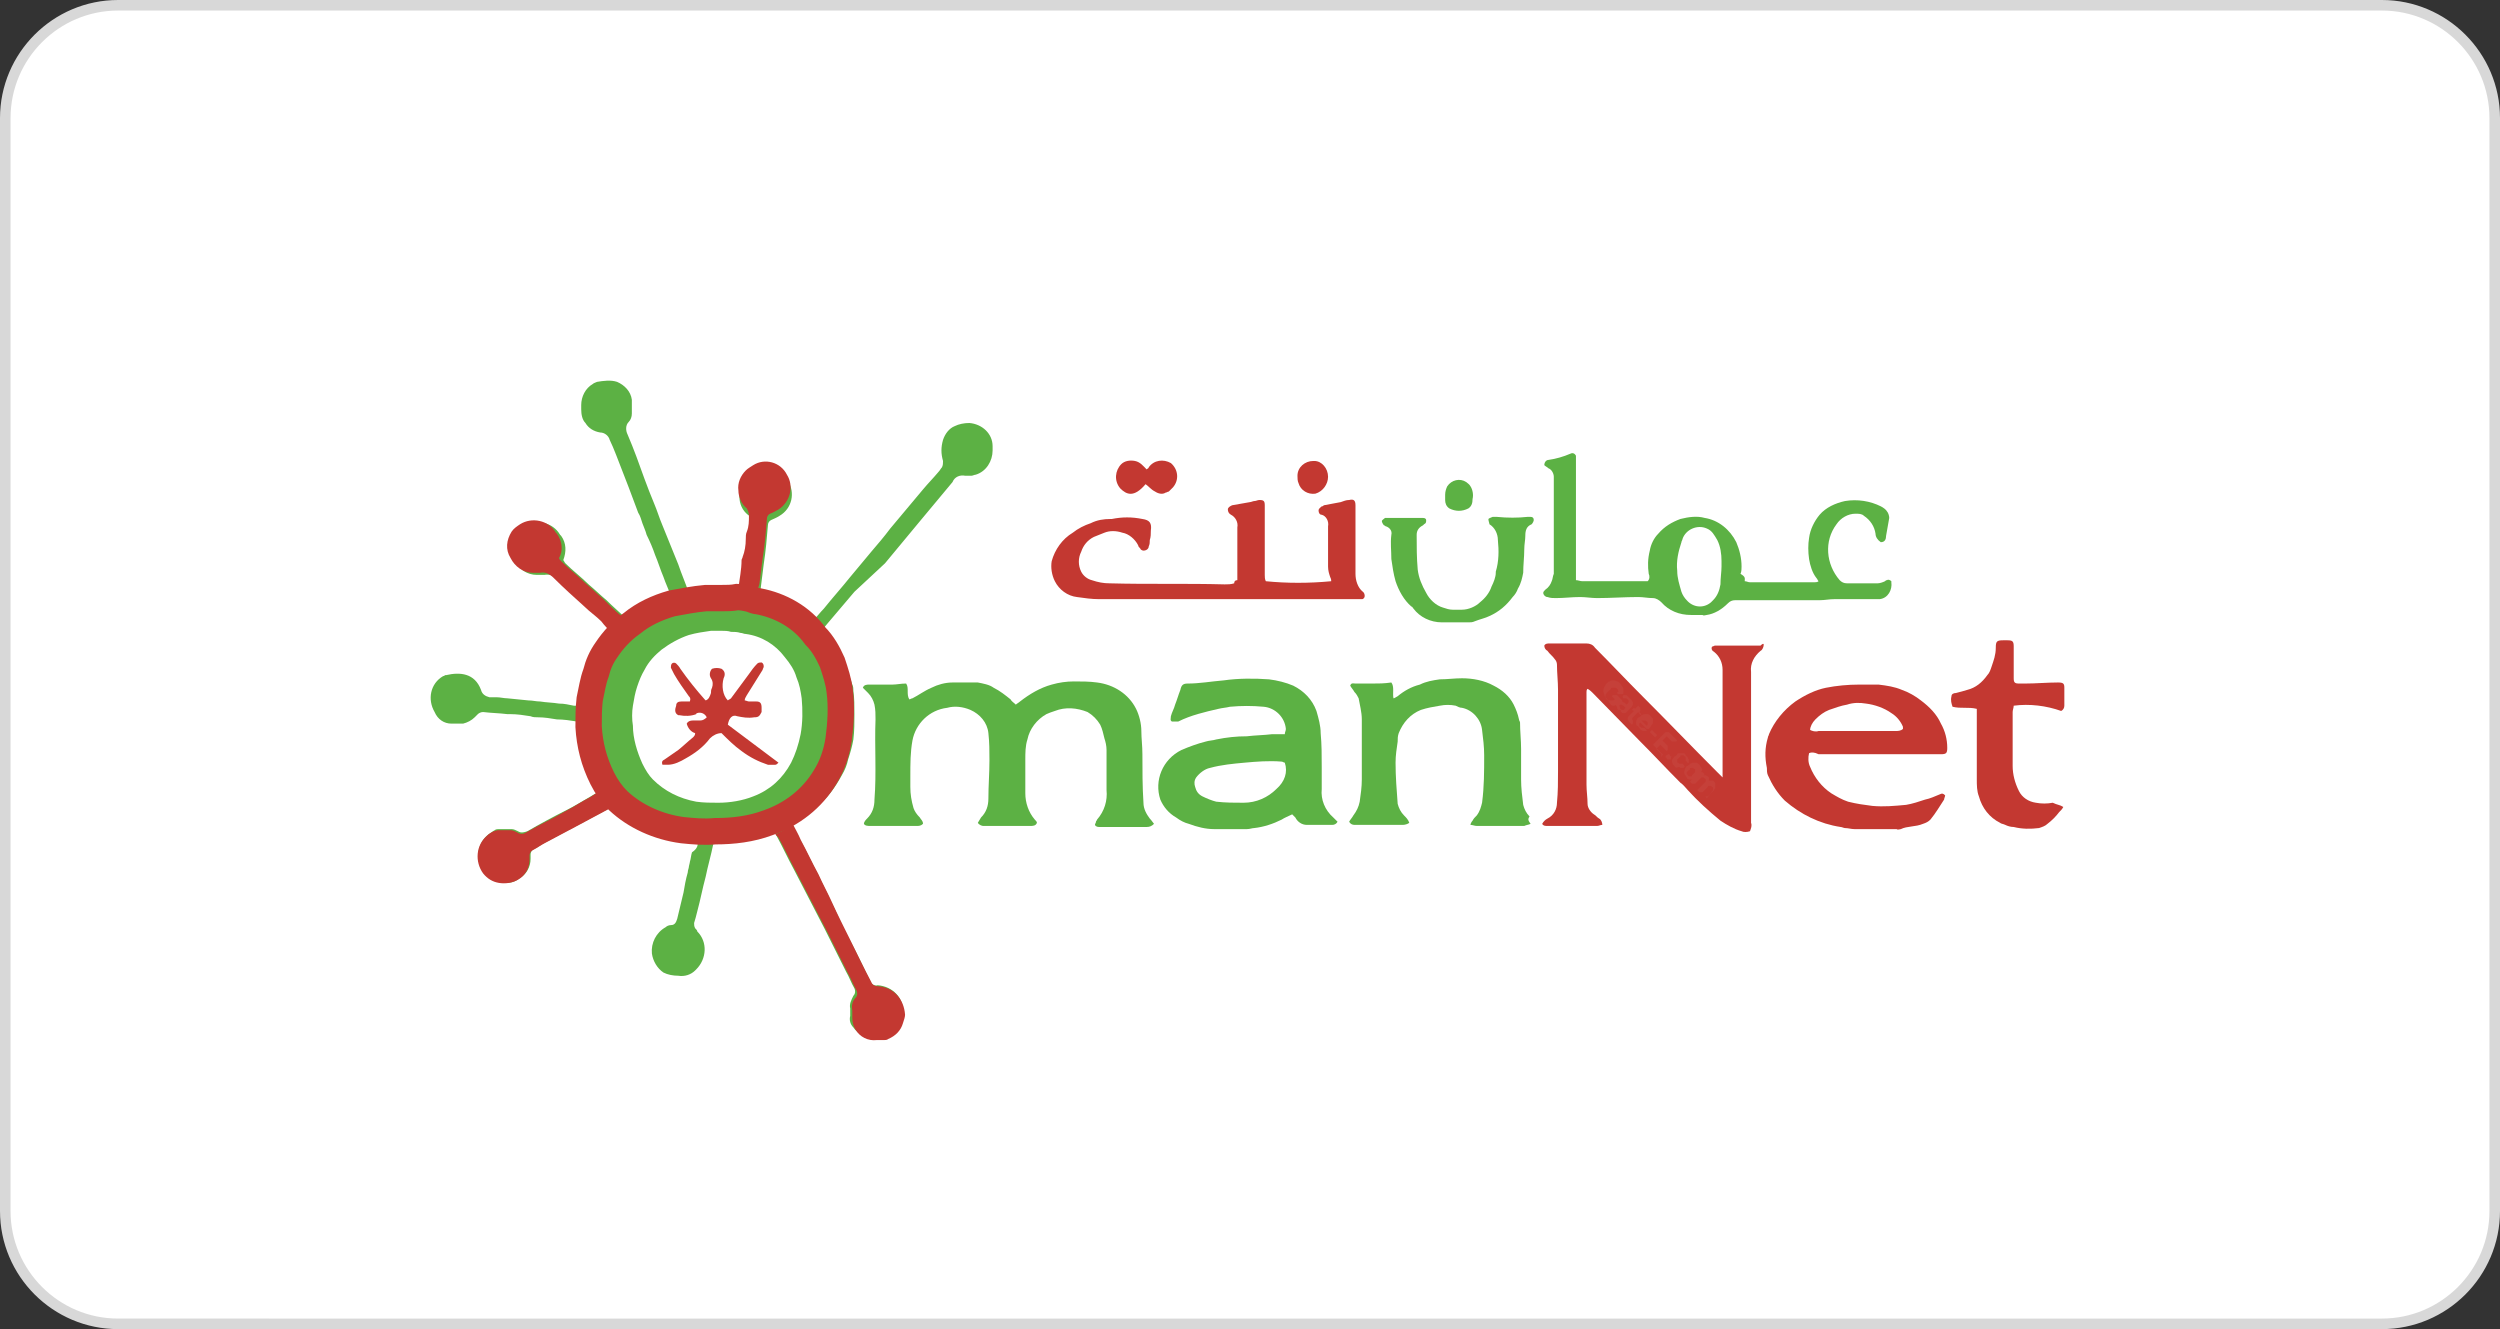 <?xml version="1.0" encoding="utf-8"?>
<!-- Generator: Adobe Illustrator 26.0.3, SVG Export Plug-In . SVG Version: 6.00 Build 0)  -->
<svg version="1.1" id="Layer_1" xmlns="http://www.w3.org/2000/svg" xmlns:xlink="http://www.w3.org/1999/xlink" x="0px" y="0px"
	 viewBox="0 0 237 126" style="enable-background:new 0 0 237 126;" xml:space="preserve">
<rect x="0" y="0" width="237" height="126" fill="#333333" stroke="none"/>
<style type="text/css">
	.st0{fill:#FFFFFF;stroke:#D8D8D8;stroke-miterlimit:10;}
	.st1{fill:#5CB144;}
	.st2{fill:#C33831;}
	.st3{fill:none;stroke:#C33831;stroke-width:2.5;stroke-miterlimit:10;}
	.st4{opacity:4.000000e-02;}
	.st5{fill:#FFFFFF;}
</style>
<path class="st0" d="M11.2,0.5h214.6c5.9,0,10.7,4.8,10.7,10.7v103.6c0,5.9-4.8,10.7-10.7,10.7H11.2c-5.9,0-10.7-4.8-10.7-10.7V11.2
	C0.5,5.3,5.3,0.5,11.2,0.5z"/>
<g>
	<path class="st1" d="M66.1,79.6c-0.3-0.1-0.5-0.1-0.8-0.1c-0.4,0-0.9-0.1-1.3-0.2c-0.5-0.1-0.9-0.2-1.4-0.4
		c-0.8-0.2-1.6-0.6-2.4-1.1c-0.6-0.4-1.1-0.8-1.7-1.2c-0.2-0.2-0.5-0.2-0.7,0c-0.9,0.5-1.9,1-2.8,1.5c-1.1,0.6-2.1,1.1-3.2,1.7
		c-0.4,0.2-0.8,0.5-1.2,0.7c-0.2,0.1-0.3,0.3-0.3,0.5c0,0.1,0,0.3,0,0.4c0,0.8-0.4,1.5-1.1,1.9c-0.5,0.4-1.2,0.5-1.8,0.3
		c-0.6-0.1-1.1-0.4-1.5-0.9c-0.9-1.1-0.7-2.7,0.4-3.6l0,0c0.2-0.1,0.4-0.3,0.6-0.4c0.1-0.1,0.3-0.1,0.4-0.1c0.4,0,0.8,0,1.2,0
		c0.2,0,0.4,0.1,0.6,0.2c0.3,0.2,0.6,0.1,0.9,0c1.2-0.7,2.5-1.4,3.7-2c0.8-0.4,1.6-0.9,2.3-1.3c0.3-0.2,0.7-0.4,1-0.6
		c0-0.1-0.1-0.2-0.1-0.4c-0.5-0.8-0.9-1.7-1.2-2.6c-0.3-0.6-0.4-1.3-0.4-2c0-0.3,0-0.7-0.1-1c0-0.3-0.2-0.5-0.5-0.5
		c-0.6-0.1-1.3-0.2-1.9-0.2C52.2,68.1,51.6,68,51,68c-0.2,0-0.5,0-0.7-0.1c-0.6-0.1-1.3-0.2-1.9-0.2c-0.1,0-0.2,0-0.3,0
		c-0.8-0.1-1.5-0.1-2.3-0.2c-0.2,0-0.4,0.1-0.5,0.2S45.1,67.9,45,68c-0.3,0.3-0.7,0.5-1.1,0.6c-0.4,0-0.7,0-1.1,0
		c-0.7,0-1.3-0.4-1.6-1.1c-0.7-1.2-0.4-2.7,0.8-3.4l0,0c0.1,0,0.2-0.1,0.2-0.1h0.1c1.3-0.3,2.7-0.2,3.3,1.4c0.1,0.4,0.4,0.6,0.8,0.7
		c0.2,0,0.4,0,0.7,0s0.7,0.1,1,0.1l2,0.2c0.4,0,0.7,0.1,1.1,0.1c0.6,0.1,1.2,0.1,1.8,0.2c0.5,0,0.9,0.1,1.4,0.2c0.3,0,0.6,0,0.9,0.1
		c0.2-0.3,0.3-0.6,0.3-0.9c0.1-0.7,0.2-1.4,0.5-2.1c0.2-0.6,0.4-1.1,0.7-1.7c0.3-0.6,0.7-1.1,1.1-1.6c0.2-0.2,0.3-0.4,0.5-0.6
		c-0.4-0.4-0.7-0.7-1-1c-0.5-0.5-1.1-0.9-1.6-1.4c-1-0.9-1.9-1.8-2.9-2.7c-0.3-0.4-0.8-0.6-1.3-0.5c-0.2,0-0.4,0-0.7,0
		c-0.9,0-1.7-0.5-2.1-1.4c-0.4-0.8-0.4-1.8,0.1-2.5c0.2-0.3,0.5-0.5,0.8-0.7c1.2-0.7,2.7-0.4,3.4,0.8l0.1,0.1
		c0.5,0.7,0.5,1.5,0.2,2.3c0.1,0.1,0.1,0.2,0.2,0.3c0.7,0.7,1.5,1.3,2.2,2c0.6,0.5,1.1,1,1.7,1.5c0.6,0.6,1.2,1.1,1.8,1.7
		c0.3,0.3,0.5,0.3,0.8,0.1c0.8-0.6,1.7-1,2.6-1.3c0.3-0.1,0.6-0.2,0.9-0.4c0-0.2,0-0.3,0-0.5c-0.2-0.6-0.5-1.2-0.7-1.8
		c-0.3-0.7-0.5-1.4-0.8-2.1c-0.2-0.6-0.5-1.3-0.8-1.9c-0.1-0.4-0.3-0.8-0.4-1.1c-0.1-0.3-0.2-0.7-0.4-1l-0.9-2.4
		c-0.4-1-0.8-2.1-1.2-3.1c-0.2-0.5-0.4-1-0.6-1.4c-0.1-0.4-0.5-0.7-0.9-0.7c-0.6-0.1-1.1-0.4-1.4-0.9c-0.3-0.3-0.4-0.8-0.4-1.3
		c0-0.1,0-0.2,0-0.4c0-0.8,0.4-1.6,1.1-2c0.1-0.1,0.2-0.1,0.4-0.2c0.6-0.1,1.3-0.2,1.9,0c0.7,0.3,1.3,0.9,1.4,1.7c0,0.4,0,0.8,0,1.3
		c0,0.3-0.1,0.6-0.3,0.8c-0.3,0.3-0.3,0.8-0.1,1.2c0.6,1.4,1.1,2.8,1.6,4.2c0.3,0.8,0.6,1.6,0.9,2.3c0.3,0.7,0.5,1.4,0.8,2.1
		c0.5,1.2,1,2.5,1.5,3.7c0.3,0.9,0.7,1.8,1,2.7c0.1,0.4,0.3,0.5,0.7,0.5c1.2,0,2.4-0.1,3.5-0.1c0.2,0,0.4,0,0.6,0
		c0-0.1,0.1-0.1,0.1-0.2c0.2-0.9,0.3-1.9,0.3-2.8c0-0.1,0-0.2,0.1-0.3c0.2-0.6,0.2-1.2,0.3-1.7c0-0.2,0.1-0.5,0.1-0.7
		c0.1-0.5,0.2-1,0.2-1.5c0-0.2-0.1-0.5-0.3-0.6c-0.5-0.4-0.8-1-0.8-1.7c-0.1-0.7,0.2-1.4,0.7-1.9c0.2-0.2,0.5-0.4,0.7-0.5
		c1.2-0.6,2.6-0.2,3.2,0.9c0.7,1.1,0.4,2.6-0.8,3.3c-0.3,0.2-0.6,0.3-0.8,0.4c-0.2,0.1-0.3,0.3-0.3,0.5c-0.1,1.2-0.2,2.4-0.4,3.7
		c-0.1,0.8-0.2,1.6-0.3,2.4c0,0.1-0.1,0.3-0.1,0.4c0,0.2,0,0.4-0.1,0.6c0.5,0.1,0.9,0.3,1.3,0.4c0.4,0.1,0.8,0.2,1.2,0.4
		c0.8,0.3,1.5,0.7,2.1,1.1c0.3,0.2,0.4,0.2,0.7-0.1c0.3-0.3,0.6-0.7,0.9-1c0.8-1,1.7-2,2.5-3l2-2.4c0.6-0.7,1.2-1.4,1.8-2.2
		c1-1.2,2.1-2.5,3.1-3.7c0.5-0.6,1-1.1,1.5-1.7c0.1-0.1,0.2-0.3,0.3-0.4c0.1-0.2,0.1-0.4,0.1-0.6c-0.2-0.7-0.2-1.3,0-2
		c0.2-0.6,0.6-1.1,1.1-1.3c0.4-0.2,0.9-0.3,1.4-0.3c1.2,0.1,2.2,1,2.2,2.2c0,0.1,0,0.2,0,0.4c0,1-0.6,2-1.6,2.3
		c-0.1,0-0.3,0.1-0.4,0.1c-0.2,0-0.4,0-0.6,0c-0.5-0.1-1,0.1-1.2,0.6c-1,1.2-2,2.4-3,3.6l-3.4,4.1L81,56.1l-2.8,3.3
		c0,0.1-0.1,0.1-0.1,0.2c0.1,0.2,0.2,0.3,0.3,0.5c0.5,0.6,1,1.3,1.4,2c0.2,0.4,0.4,0.9,0.5,1.3c0.2,0.5,0.3,1,0.5,1.5
		c0.1,0.2,0.1,0.4,0.1,0.6c0.1,0.7,0.1,1.4,0.1,2.2c0,0.8,0,1.6-0.1,2.4c-0.1,0.6-0.3,1.3-0.5,1.9c-0.1,0.5-0.3,1-0.6,1.5
		c-0.6,1.1-1.3,2.1-2.3,2.9c-0.6,0.5-1.2,1-1.9,1.4c-0.2,0.1-0.3,0.2-0.5,0.3c0.2,0.5,0.5,1,0.7,1.4c0.6,1.1,1.1,2.2,1.7,3.3
		c0.4,0.9,0.9,1.8,1.3,2.7c0.6,1.2,1.1,2.4,1.7,3.5c0.7,1.3,1.3,2.6,2,4c0.1,0.3,0.4,0.5,0.7,0.4c1.4,0.1,2.5,1.2,2.4,2.6
		c0,0.3-0.1,0.6-0.2,0.8c-0.2,0.7-0.7,1.2-1.4,1.5c-0.1,0.1-0.3,0.1-0.4,0.1c-0.2,0-0.5,0-0.7,0c-0.8,0-1.6-0.4-2-1
		c-0.3-0.3-0.4-0.7-0.3-1.1c0-0.2,0-0.5,0-0.7c-0.1-0.4,0.1-0.8,0.3-1.2c0.2-0.2,0.2-0.5,0.1-0.7c-0.3-0.5-0.5-1.1-0.8-1.6l-2-4
		c-1-1.9-1.9-3.7-2.9-5.6c-0.6-1.1-1.1-2.2-1.7-3.3c-0.1-0.3-0.4-0.5-0.7-0.4h-0.1c-0.4,0.1-0.8,0.2-1.3,0.4
		c-0.4,0.1-0.9,0.2-1.3,0.2c-0.3,0-0.6,0.1-1,0.1c-0.3,0-0.6,0.1-1,0.1s-0.5,0.1-0.6,0.5c-0.2,1-0.5,2-0.7,3
		c-0.3,1.1-0.5,2.2-0.8,3.3c-0.1,0.4-0.2,0.8-0.3,1.1c0,0.2,0,0.3,0.1,0.5c0.1,0.1,0.2,0.2,0.2,0.3c1,1,0.9,2.6-0.1,3.6
		c0,0,0,0-0.1,0.1c-0.4,0.4-1,0.6-1.6,0.5c-0.5,0-1-0.1-1.4-0.3c-0.6-0.4-1-1.1-1.1-1.8c-0.1-1,0.4-2,1.3-2.5
		c0.1-0.1,0.3-0.2,0.5-0.2c0.4,0,0.5-0.3,0.6-0.6c0.2-0.8,0.4-1.7,0.6-2.5c0.1-0.6,0.2-1.2,0.4-1.9c0-0.2,0.1-0.4,0.1-0.5
		s0.1-0.4,0.1-0.5c0.1-0.3,0.1-0.6,0.2-0.9C66.2,80.4,66.2,80,66.1,79.6z M68.4,59.8L68.4,59.8c-0.3,0-0.7,0-1,0
		c-0.7,0.1-1.4,0.2-2.1,0.4c-0.9,0.3-1.8,0.8-2.6,1.4c-0.6,0.5-1.2,1.1-1.6,1.9c-0.3,0.5-0.5,1-0.7,1.6c-0.2,0.6-0.3,1.2-0.4,1.8
		c-0.1,0.6-0.1,1.3,0,1.9c0,1.2,0.4,2.5,0.9,3.6c0.3,0.6,0.6,1.1,1,1.5C63,75,64.4,75.7,66,76c0.7,0.1,1.4,0.1,2.1,0.1
		c1.1,0,2.3-0.2,3.3-0.6c1.6-0.6,2.8-1.7,3.6-3.2c0.4-0.8,0.7-1.7,0.9-2.7c0.2-1.1,0.2-2.3,0.1-3.4c-0.1-0.7-0.2-1.3-0.5-2
		c-0.2-0.7-0.6-1.3-1.1-1.9c-0.9-1.2-2.2-2-3.7-2.2c-0.2,0-0.3-0.1-0.5-0.1c-0.3-0.1-0.6-0.1-0.9-0.1C69,59.8,68.7,59.8,68.4,59.8
		L68.4,59.8z"/>
	<g>
		<path class="st2" d="M57.9,59.9c0.3-0.5,0.7-1,1.2-1.4c-0.1,0-0.1-0.1-0.2-0.1c-0.6-0.5-1.2-1.1-1.8-1.7c-0.6-0.5-1.1-1-1.7-1.5
			c-0.7-0.7-1.5-1.3-2.2-2C53.1,53.1,53,53,53,52.9c0.4-0.7,0.3-1.6-0.2-2.3l-0.1-0.1c-0.7-1.2-2.3-1.5-3.4-0.8
			c-0.3,0.2-0.6,0.4-0.8,0.7c-0.5,0.8-0.6,1.7-0.1,2.5c0.4,0.8,1.2,1.4,2.1,1.4c0.2,0,0.4,0,0.7,0c0.5-0.1,0.9,0.1,1.3,0.5
			c0.9,0.9,1.9,1.8,2.9,2.7c0.5,0.5,1.1,0.9,1.6,1.4C57.3,59.3,57.6,59.6,57.9,59.9z"/>
		<path class="st2" d="M71,48.9c0,0.5,0,1-0.2,1.5c-0.1,0.2-0.1,0.5-0.1,0.7c0,0.6-0.1,1.2-0.3,1.7c0,0.1-0.1,0.2-0.1,0.3
			c0,0.9-0.2,1.8-0.3,2.7c0.7,0.1,1.2,0.2,1.8,0.4c0-0.2,0-0.4,0.1-0.5c0-0.1,0.1-0.3,0.1-0.4c0.1-0.8,0.2-1.6,0.3-2.4
			c0.2-1.2,0.3-2.4,0.4-3.7c0-0.2,0.1-0.4,0.3-0.5c0.3-0.1,0.6-0.3,0.8-0.4c1.1-0.7,1.5-2.2,0.8-3.3c-0.6-1.2-2.1-1.6-3.2-0.9
			c-0.3,0.2-0.5,0.3-0.7,0.5c-0.5,0.5-0.8,1.2-0.7,1.9c0,0.6,0.3,1.3,0.8,1.7C70.9,48.4,71,48.6,71,48.9z"/>
		<path class="st2" d="M56.7,74.4c0,0.1,0.1,0.1,0.1,0.2c0.1,0.1,0.1,0.2,0.1,0.4c-0.4,0.2-0.7,0.4-1,0.6c-0.8,0.4-1.5,0.9-2.3,1.3
			c-1.2,0.7-2.5,1.3-3.7,2c-0.3,0.2-0.6,0.2-0.9,0c-0.2-0.1-0.4-0.2-0.6-0.2c-0.4,0-0.8,0-1.2,0c-0.1,0-0.3,0.1-0.4,0.1
			c-0.2,0.1-0.4,0.2-0.6,0.4l0,0c-1.1,0.9-1.2,2.5-0.4,3.6c0.4,0.5,0.9,0.8,1.5,0.9s1.3,0,1.8-0.3c0.7-0.4,1.1-1.1,1.1-1.9
			c0-0.1,0-0.3,0-0.4c0-0.2,0.1-0.4,0.3-0.5c0.4-0.2,0.8-0.5,1.2-0.7c1.1-0.6,2.1-1.1,3.2-1.7c0.9-0.5,1.9-1,2.8-1.5
			c0.1-0.1,0.2-0.1,0.3-0.1c-0.6-0.6-1-1.2-1.3-2C56.8,74.5,56.7,74.4,56.7,74.4z"/>
		<path class="st2" d="M83.3,93.5c-0.3,0-0.6-0.1-0.7-0.4c-0.7-1.3-1.3-2.6-2-4c-0.6-1.2-1.2-2.4-1.7-3.5c-0.4-0.9-0.9-1.8-1.3-2.7
			c-0.6-1.1-1.1-2.2-1.7-3.3c-0.2-0.5-0.5-1-0.7-1.4c0.1-0.1,0.2-0.1,0.3-0.2c-0.1,0-0.1,0-0.2-0.1c-0.5,0.5-1.1,0.9-1.8,1.2
			c0.1,0.1,0.2,0.2,0.3,0.3c0.6,1.1,1.1,2.2,1.7,3.3c1,1.9,1.9,3.7,2.9,5.6l2,4c0.3,0.5,0.5,1.1,0.8,1.6c0.1,0.2,0.1,0.5-0.1,0.7
			c-0.3,0.3-0.4,0.8-0.3,1.2c0,0.2,0,0.5,0,0.7c0,0.4,0.1,0.8,0.3,1.1c0.4,0.7,1.2,1.1,2,1c0.2,0,0.5,0,0.7,0c0.1,0,0.3,0,0.4-0.1
			c0.7-0.3,1.2-0.8,1.4-1.5c0.1-0.3,0.2-0.6,0.2-0.8C85.7,94.7,84.7,93.6,83.3,93.5z"/>
	</g>
	<path class="st1" d="M92.7,78c0.1-0.2,0.2-0.3,0.3-0.5c0.5-0.5,0.7-1.1,0.7-1.8c0-1.2,0.1-2.4,0.1-3.6c0-0.9,0-1.7-0.1-2.6
		c-0.1-1-0.8-1.8-1.7-2.2c-0.7-0.3-1.5-0.4-2.2-0.2c-1.7,0.2-3,1.5-3.3,3.1c-0.2,1.1-0.2,2.2-0.2,3.4c0,0.3,0,0.7,0,1
		c0,0.7,0.1,1.3,0.3,2c0.1,0.3,0.3,0.6,0.6,0.9c0.1,0.2,0.3,0.3,0.3,0.6c-0.2,0.2-0.4,0.2-0.6,0.2c-0.9,0-1.9,0-2.8,0h-1.6
		c-0.2,0-0.5,0-0.6-0.2c0-0.2,0.2-0.4,0.3-0.5c0.5-0.5,0.7-1.1,0.7-1.8c0.2-2.5,0-5.1,0.1-7.6c0-0.5,0-0.9-0.1-1.4
		c-0.1-0.4-0.3-0.8-0.6-1.1c-0.2-0.2-0.3-0.3-0.5-0.5c0.1-0.3,0.4-0.3,0.6-0.3c0.3,0,0.6,0,0.9,0c0.4,0,0.9,0,1.3,0s0.8-0.1,1.3-0.1
		c0.3,0.4,0,1,0.3,1.5c0.1,0,0.2-0.1,0.3-0.1c0.6-0.3,1.1-0.7,1.8-1c0.6-0.3,1.3-0.5,2-0.5c0.8,0,1.6,0,2.4,0
		c0.5,0.1,1.1,0.2,1.5,0.5c0.6,0.3,1.1,0.7,1.6,1.1c0.1,0.2,0.3,0.3,0.5,0.5c0.1-0.1,0.3-0.2,0.4-0.3c0.9-0.7,1.9-1.3,3-1.6
		c0.7-0.2,1.4-0.3,2.1-0.3s1.5,0,2.2,0.1c1.6,0.2,3,1.1,3.7,2.5c0.3,0.6,0.5,1.4,0.5,2.1s0.1,1.4,0.1,2.2c0,1.5,0,3.1,0.1,4.6
		c0,0.6,0.3,1.1,0.6,1.5c0.2,0.2,0.3,0.4,0.4,0.5c-0.2,0.2-0.4,0.3-0.7,0.3h-4.4c-0.2,0-0.4,0-0.5-0.2c0-0.1,0.1-0.2,0.1-0.3
		c0-0.1,0.1-0.1,0.1-0.2c0.7-0.8,1-1.8,0.9-2.8c0-1.3,0-2.6,0-3.8c0-0.4-0.1-0.8-0.2-1.1c-0.1-0.4-0.2-0.9-0.4-1.3
		c-0.3-0.5-0.7-0.9-1.2-1.2c-1-0.4-2.1-0.5-3.1-0.1c-0.3,0.1-0.6,0.2-0.8,0.3c-0.9,0.5-1.6,1.4-1.8,2.4c-0.2,0.6-0.2,1.3-0.2,1.9
		c0,1.1,0,2.2,0,3.2c0,0.9,0.3,1.8,0.9,2.5c0.1,0.1,0.2,0.2,0.2,0.3c-0.1,0.3-0.4,0.3-0.6,0.3c-0.8,0-1.5,0-2.3,0h-2.2
		C93.1,78.3,92.8,78.2,92.7,78z"/>
	<path class="st2" d="M167.2,61.1c0,0.2-0.1,0.5-0.3,0.6c-0.6,0.5-1,1.2-0.9,2c0,4.8,0,9.6,0,14.3c0.1,0.3,0,0.5-0.1,0.8
		c-0.3,0.1-0.6,0.1-0.8,0c-0.7-0.2-1.4-0.6-2-1c-1.1-0.9-2.2-1.9-3.1-2.9c-0.2-0.2-0.4-0.5-0.7-0.7c-1.3-1.3-2.5-2.6-3.8-3.9
		l-4.5-4.6c-0.1-0.1-0.3-0.3-0.5-0.4c-0.1,0.1-0.1,0.2-0.1,0.3c0,0.2,0,0.3,0,0.5c0,2.8,0,5.5,0,8.3c0,0.6,0.1,1.2,0.1,1.8
		c0,0.4,0.3,0.8,0.6,1c0.2,0.1,0.3,0.3,0.5,0.4s0.3,0.4,0.3,0.6c-0.2,0-0.3,0.1-0.5,0.1c-1.6,0-3.1,0-4.7,0c-0.2,0-0.4,0-0.5-0.2
		c0.1-0.2,0.3-0.4,0.5-0.5c0.6-0.3,0.9-0.9,0.9-1.5c0.1-1,0.1-2,0.1-3c0-2.6,0-5.1,0-7.7c0-0.8-0.1-1.6-0.1-2.4
		c0-0.2-0.1-0.4-0.2-0.5c-0.2-0.3-0.5-0.5-0.7-0.8c-0.2-0.1-0.3-0.3-0.3-0.5c0.1-0.2,0.3-0.2,0.5-0.2c1.2,0,2.3,0,3.5,0
		c0.3,0,0.6,0.1,0.8,0.4c1.5,1.5,3,3.1,4.5,4.6c2.4,2.4,4.7,4.8,7.1,7.2c0.2,0.2,0.3,0.3,0.5,0.5c0-0.2,0-0.4,0-0.5v-9.7
		c0-0.7-0.3-1.3-0.8-1.7c-0.2-0.1-0.3-0.3-0.2-0.5c0.1,0,0.2-0.1,0.3-0.1h4.3C167.1,61,167.2,61,167.2,61.1z"/>
	<path class="st1" d="M122.5,77.2c-0.4,0.2-0.7,0.3-1,0.5c-0.8,0.4-1.7,0.7-2.6,0.8c-0.2,0-0.4,0.1-0.7,0.1c-1,0-2.1,0-3.1,0
		c-0.8,0-1.6-0.2-2.4-0.5c-0.4-0.1-0.8-0.3-1.2-0.6c-0.7-0.4-1.2-1-1.5-1.7c-0.6-1.8,0.2-3.8,2-4.7c0.7-0.3,1.5-0.6,2.3-0.8
		c0.3-0.1,0.7-0.1,1-0.2c1-0.2,1.9-0.3,2.9-0.3c0.8-0.1,1.6-0.1,2.4-0.2c0.2,0,0.4,0,0.7,0c0.2,0,0.3,0,0.5,0c0-0.2,0.1-0.3,0.1-0.5
		c-0.1-1.1-1-2-2.1-2.1s-2.1-0.1-3.2,0c-0.4,0.1-0.7,0.1-1.1,0.2c-1.3,0.3-2.6,0.6-3.8,1.2h-0.1c-0.2,0-0.3,0-0.5,0
		c-0.2-0.1-0.1-0.3-0.1-0.5c0.1-0.4,0.3-0.7,0.4-1.1c0.2-0.5,0.3-0.9,0.5-1.4c0.1-0.5,0.3-0.6,0.7-0.6c1.1,0,2.2-0.2,3.4-0.3
		c1.4-0.2,2.9-0.2,4.3-0.1c0.8,0.1,1.6,0.3,2.3,0.6c1,0.5,1.8,1.3,2.2,2.4c0.2,0.7,0.4,1.4,0.4,2.1c0.1,1.1,0.1,2.1,0.1,3.2
		c0,0.7,0,1.4,0,2.1c-0.1,1,0.3,2,1.1,2.7c0.1,0.1,0.3,0.3,0.4,0.4c-0.1,0.2-0.3,0.3-0.5,0.3c-0.8,0-1.6,0-2.4,0
		c-0.5,0-0.9-0.3-1.1-0.7C122.7,77.4,122.6,77.3,122.5,77.2z M121.8,72.3c-0.1,0-0.2-0.1-0.3-0.1c-1.2-0.1-2.4,0-3.5,0.1
		s-2.2,0.2-3.3,0.5c-0.5,0.1-1,0.5-1.3,0.9c-0.2,0.3-0.2,0.6-0.1,0.9c0.1,0.4,0.3,0.7,0.7,0.9c0.4,0.2,0.9,0.4,1.3,0.5
		c0.9,0.1,1.7,0.1,2.6,0.1c1.2,0,2.3-0.5,3.1-1.3C121.8,74.1,122.1,73.2,121.8,72.3L121.8,72.3z"/>
	<path class="st1" d="M165.4,55.1c0.2,0,0.3,0.1,0.5,0.1c2,0,4,0,6.1,0c0.1,0,0.3,0,0.4-0.1c-0.1-0.1-0.1-0.2-0.2-0.3
		c-0.4-0.5-0.6-1.2-0.7-1.8c-0.1-0.7-0.1-1.4,0-2c0.1-0.8,0.5-1.6,1-2.2c0.6-0.7,1.5-1.1,2.4-1.3c1.2-0.2,2.4,0,3.4,0.5
		c0.2,0.1,0.5,0.3,0.6,0.5c0.1,0.1,0.2,0.4,0.2,0.6c-0.1,0.6-0.2,1.1-0.3,1.7c0,0.3-0.1,0.6-0.5,0.6c-0.3-0.2-0.5-0.5-0.5-0.8
		c-0.1-0.7-0.5-1.3-1.1-1.7c-0.2-0.2-0.5-0.2-0.8-0.2c-0.7,0-1.4,0.4-1.8,1c-1.2,1.6-1,3.8,0.3,5.3c0.2,0.2,0.4,0.3,0.7,0.3
		c1,0,2,0,2.9,0c0.2,0,0.5-0.1,0.7-0.2c0.1-0.1,0.1-0.1,0.2-0.1c0.1-0.1,0.3,0,0.4,0.1l0,0v0.1c0.1,0.7-0.3,1.5-1.1,1.6
		c-0.2,0-0.3,0-0.5,0c-1.3,0-2.6,0-3.8,0c-0.5,0-0.9,0.1-1.4,0.1c-1,0-2,0-3,0c-0.4,0-0.7,0-1.1,0c-0.2,0-0.4,0-0.7,0
		c-1.1,0-2.1,0-3.2,0c-0.3,0-0.5,0.1-0.7,0.3c-0.6,0.6-1.3,1-2,1.1c-0.1,0-0.3,0.1-0.4,0c-0.4,0-0.7,0-1.1,0c-1.1,0-2.1-0.4-2.8-1.2
		c-0.2-0.2-0.5-0.4-0.8-0.4c-0.5,0-0.9-0.1-1.4-0.1c-1.3,0-2.6,0.1-3.9,0.1c-0.5,0-1.1-0.1-1.6-0.1c-0.8,0-1.5,0.1-2.3,0.1
		c-0.3,0-0.5,0-0.8-0.1c-0.2,0-0.4-0.2-0.4-0.4c0-0.1,0.1-0.2,0.2-0.3c0.3-0.2,0.5-0.5,0.6-0.8c0.1-0.2,0.1-0.5,0.2-0.7
		c0-3.1,0-6.1,0-9.2c0-0.3-0.2-0.7-0.5-0.8c-0.1-0.1-0.3-0.2-0.4-0.3c0-0.3,0.2-0.5,0.4-0.5l0,0l0,0c0.7-0.1,1.4-0.3,2.1-0.6
		c0.2-0.1,0.4,0,0.5,0.2v0.1c0,0.2,0,0.4,0,0.6c0,3.4,0,6.9,0,10.3c0,0.2,0,0.5,0,0.8c0.2,0,0.4,0.1,0.6,0.1c1.9,0,3.8,0,5.7,0
		c0.2,0,0.3,0,0.5,0c0.2-0.2,0.2-0.5,0.1-0.7c-0.1-0.7-0.1-1.4,0.1-2.2c0.1-0.6,0.4-1.2,0.8-1.6c0.6-0.7,1.3-1.1,2.1-1.4
		c0.8-0.2,1.6-0.3,2.3-0.1c1.3,0.2,2.4,1.1,3,2.3c0.3,0.7,0.5,1.5,0.5,2.3c0,0.2,0,0.5-0.1,0.7C165.5,54.7,165.4,54.8,165.4,55.1z
		 M163.2,53.7L163.2,53.7c0-0.2,0-0.3,0-0.5c0-0.7-0.1-1.4-0.4-2c-0.3-0.5-0.5-0.9-1-1.1c-0.9-0.4-2,0.1-2.3,1l0,0
		c0,0.1-0.1,0.2-0.1,0.3c-0.3,0.9-0.5,1.8-0.4,2.7c0,0.7,0.2,1.3,0.4,2c0.1,0.3,0.3,0.6,0.5,0.8c0.6,0.7,1.6,0.8,2.3,0.2
		c0.1-0.1,0.1-0.1,0.2-0.2c0.4-0.4,0.6-0.9,0.7-1.5C163.1,54.8,163.2,54.2,163.2,53.7L163.2,53.7z"/>
	<path class="st2" d="M171.5,71.4c-0.1,0.4-0.1,0.9,0.1,1.3c0.4,1,1.1,1.9,2,2.5c0.5,0.3,1,0.6,1.6,0.8c0.8,0.2,1.5,0.3,2.3,0.4
		c1.1,0.1,2.1,0,3.2-0.1c0.6-0.1,1.2-0.3,1.8-0.5c0.5-0.1,0.9-0.3,1.4-0.5c0.2-0.1,0.3-0.1,0.5,0.1c0,0.1-0.1,0.3-0.1,0.4
		c-0.4,0.6-0.8,1.3-1.3,1.9c-0.2,0.2-0.4,0.3-0.7,0.4c-0.7,0.3-1.5,0.2-2.1,0.5c-0.1,0-0.3,0.1-0.4,0c-1.3,0-2.7,0-4,0
		c-0.3,0-0.6-0.1-0.9-0.1c-0.1,0-0.3-0.1-0.4-0.1c-2-0.3-3.8-1.2-5.3-2.5c-0.7-0.7-1.2-1.5-1.6-2.4c-0.1-0.2-0.1-0.5-0.1-0.7
		c-0.2-1-0.2-1.9,0.1-2.9c0-0.1,0.1-0.2,0.1-0.3c0.5-1.2,1.4-2.3,2.5-3.1c0.9-0.6,1.9-1.1,2.9-1.3c1-0.2,2.1-0.3,3.1-0.3
		c0.6,0,1.2,0,1.9,0c0.8,0.1,1.5,0.2,2.2,0.5c0.6,0.2,1.3,0.6,1.8,1c0.8,0.6,1.5,1.3,1.9,2.2c0.4,0.7,0.6,1.5,0.6,2.3
		c0,0.5-0.1,0.6-0.6,0.6c-0.4,0-0.7,0-1.1,0h-10.5C172,71.3,171.7,71.3,171.5,71.4z M171.6,69.2c0.2,0.1,0.5,0.2,0.8,0.1h6.2
		c0.4,0,0.7,0,1.1,0c0.2,0,0.5,0,0.7-0.2c0-0.1,0-0.1,0-0.2c-0.2-0.5-0.6-1-1.1-1.3c-0.7-0.5-1.6-0.8-2.4-0.9
		c-0.6-0.1-1.2-0.1-1.8,0.1c-0.6,0.1-1.1,0.3-1.7,0.5c-0.5,0.2-0.9,0.5-1.3,0.9C171.8,68.5,171.6,68.9,171.6,69.2L171.6,69.2z"/>
	<path class="st1" d="M145.1,78.1c-0.2,0.1-0.4,0.1-0.6,0.2c-1.5,0-3,0-4.5,0c-0.2,0-0.4-0.1-0.6-0.1c0-0.1,0.1-0.3,0.2-0.4
		c0.1-0.2,0.2-0.3,0.4-0.5c0.3-0.4,0.4-0.8,0.5-1.2c0.2-1.5,0.2-3,0.2-4.5c0-0.8-0.1-1.6-0.2-2.4c-0.1-1-0.9-1.9-1.9-2.1
		c-0.2,0-0.4-0.1-0.6-0.2c-0.5-0.1-1-0.1-1.5,0c-0.6,0.1-1.2,0.2-1.8,0.4c-1,0.4-1.7,1.2-2.1,2.2c-0.1,0.3-0.1,0.5-0.1,0.8
		c-0.1,0.7-0.2,1.3-0.2,2c0,1.3,0.1,2.6,0.2,3.9c0.1,0.4,0.3,0.8,0.6,1.1c0.2,0.2,0.4,0.4,0.5,0.7c-0.1,0.1-0.4,0.2-0.6,0.2
		c-1.5,0-3.1,0-4.6,0c-0.2,0-0.4-0.1-0.5-0.3c0.1-0.2,0.3-0.4,0.4-0.6c0.3-0.4,0.5-0.8,0.6-1.3c0.1-0.7,0.2-1.4,0.2-2.1
		c0-1.9,0-3.8,0-5.7c0-0.7-0.2-1.4-0.3-2c-0.1-0.2-0.2-0.4-0.4-0.6c-0.1-0.2-0.3-0.4-0.4-0.6c0.1-0.3,0.3-0.2,0.5-0.2
		c0.5,0,1.1,0,1.6,0c0.6,0,1.1,0,1.8-0.1c0.3,0.4,0.1,1,0.2,1.5c0.1,0,0.2-0.1,0.4-0.2c0.6-0.5,1.3-0.9,2.1-1.1
		c0.6-0.3,1.2-0.4,1.9-0.5c0.7,0,1.4-0.1,2.1-0.1c1,0,2.1,0.2,3,0.7c0.8,0.4,1.5,1,1.9,1.8c0.2,0.4,0.4,0.9,0.5,1.4
		c0,0.1,0.1,0.2,0.1,0.3c0,0.8,0.1,1.7,0.1,2.5c0,1,0,2,0,2.9c0,0.8,0.1,1.6,0.2,2.4c0.1,0.4,0.3,0.8,0.6,1.1
		C144.8,77.7,144.9,77.8,145.1,78.1z"/>
	<path class="st2" d="M117.3,55c0-0.2,0-0.4,0-0.5c0-1.5,0-3,0-4.5c0.1-0.5-0.2-1-0.6-1.2c-0.2-0.1-0.3-0.3-0.3-0.5s0.2-0.3,0.4-0.4
		c0.6-0.1,1.1-0.2,1.7-0.3c0.1,0,0.3-0.1,0.4-0.1c0.2,0,0.3-0.1,0.5-0.1c0.4,0,0.5,0.1,0.5,0.5c0,0.5,0,0.9,0,1.4c0,0.2,0,0.4,0,0.6
		c0,1.5,0,3.1,0,4.6c0,0.2,0,0.4,0.1,0.6c2,0.2,4.1,0.2,6.2,0c0-0.1,0-0.2-0.1-0.4c-0.1-0.3-0.2-0.6-0.2-1c0-1.3,0-2.6,0-3.8
		c0.1-0.5-0.2-1-0.6-1.1c-0.2,0-0.3-0.2-0.3-0.4s0.2-0.3,0.3-0.4c0.1,0,0.1,0,0.2-0.1c0.5-0.1,1.1-0.2,1.6-0.3
		c0.3-0.1,0.5-0.2,0.8-0.2c0.4-0.1,0.6,0,0.6,0.5c0,0.2,0,0.4,0,0.6c0,2,0,3.9,0,5.9c0,0.6,0.2,1.3,0.7,1.7l0.1,0.1
		c0.1,0.2,0.1,0.4,0,0.5s-0.1,0.1-0.2,0.1c-0.2,0-0.3,0-0.5,0c-8.1,0-16.3,0-24.4,0c-0.7,0-1.4-0.1-2.1-0.2
		c-0.9-0.1-1.7-0.7-2.1-1.5c-0.3-0.6-0.4-1.3-0.3-1.9c0.3-1.1,1-2.1,2-2.7c0.5-0.4,1.1-0.7,1.7-0.9c0.6-0.3,1.2-0.4,1.9-0.4h0.1
		c1-0.2,1.9-0.2,2.9,0c0.7,0.1,0.9,0.4,0.8,1.1c0,0.3,0,0.6-0.1,0.9c0,0.2,0,0.4-0.1,0.6c0,0.2-0.2,0.4-0.5,0.4
		c-0.1,0-0.3-0.1-0.3-0.2c-0.1-0.1-0.2-0.2-0.2-0.3c-0.3-0.6-0.9-1.1-1.5-1.2c-0.6-0.2-1.2-0.2-1.7,0c-0.3,0.1-0.7,0.3-1,0.4
		c-0.6,0.3-1,0.8-1.2,1.4c-0.3,0.6-0.3,1.3,0,1.9c0.2,0.4,0.6,0.7,1,0.8c0.6,0.2,1.1,0.3,1.7,0.3c3.6,0.1,7.3,0,10.9,0.1
		c0.3,0,0.6,0,0.9-0.1C117,55.1,117.1,55,117.3,55z"/>
	<path class="st2" d="M195.6,76.5c-0.1,0.2-0.2,0.3-0.4,0.5c-0.3,0.4-0.7,0.8-1.1,1.1c-0.2,0.2-0.5,0.3-0.8,0.4
		c-0.8,0.1-1.6,0.1-2.4-0.1c-0.3,0-0.6-0.1-0.8-0.2s-0.4-0.1-0.5-0.2c-1-0.5-1.7-1.4-2-2.5c-0.2-0.5-0.2-1.1-0.2-1.6v-6
		c0-0.2,0-0.5,0-0.7c-0.8-0.2-1.5,0-2.3-0.2c-0.1-0.3-0.2-0.6-0.1-1c0-0.2,0.2-0.3,0.4-0.3c0.4-0.1,0.8-0.2,1.1-0.3
		c0.8-0.2,1.4-0.7,1.9-1.4c0.2-0.2,0.3-0.5,0.4-0.8c0.2-0.6,0.4-1.1,0.4-1.8c0-0.6,0.1-0.7,0.7-0.7c0.1,0,0.3,0,0.4,0
		c0.5,0,0.6,0.1,0.6,0.6c0,0.9,0,1.7,0,2.6v0.4c0,0.4,0.1,0.5,0.5,0.5c0.2,0,0.4,0,0.6,0c1,0,2.1-0.1,3.1-0.1c0.5,0,0.6,0.1,0.6,0.5
		c0,0.6,0,1.1,0,1.7c0,0.2-0.1,0.4-0.3,0.5c-1.4-0.5-3-0.7-4.5-0.5c0,0.2-0.1,0.4-0.1,0.6c0,1.7,0,3.4,0,5.1c0,0.8,0.2,1.6,0.6,2.4
		c0.3,0.6,0.9,1,1.6,1.1c0.5,0.1,1.1,0.1,1.6,0C195,76.3,195.3,76.3,195.6,76.5z"/>
	<path class="st1" d="M141.1,49.2c0.1-0.1,0.2-0.1,0.4-0.2c0.1,0,0.2,0,0.4,0c1,0.1,2,0.1,2.9,0c0.1,0,0.2,0,0.3,0
		c0.2,0,0.3,0.1,0.3,0.3c0,0.1-0.1,0.3-0.2,0.4c-0.5,0.2-0.6,0.6-0.6,1.1c0,0.4-0.1,0.8-0.1,1.3c0,0.7-0.1,1.5-0.1,2.2
		c-0.1,0.5-0.2,1-0.5,1.5c-0.1,0.3-0.3,0.6-0.5,0.8c-0.6,0.8-1.3,1.4-2.2,1.8c-0.4,0.2-0.9,0.3-1.4,0.5c-0.2,0.1-0.4,0.1-0.6,0.1
		c-0.8,0-1.7,0-2.5,0c-1.1,0-2.1-0.5-2.7-1.3c-0.1-0.1-0.1-0.2-0.2-0.2c-0.7-0.6-1.2-1.5-1.5-2.4c-0.2-0.7-0.3-1.4-0.4-2.1
		c0-0.8-0.1-1.5,0-2.3c0.1-0.4-0.2-0.7-0.5-0.8c-0.1,0-0.1-0.1-0.2-0.1c-0.1-0.1-0.2-0.3-0.2-0.4s0.2-0.2,0.3-0.3c0.1,0,0.2,0,0.3,0
		h3c0.1,0,0.2,0,0.3,0c0.2,0,0.3,0.1,0.3,0.2c0,0.2,0,0.3-0.2,0.4l-0.1,0.1c-0.4,0.2-0.6,0.5-0.6,0.9c0,1.1,0,2.2,0.1,3.3
		c0.1,0.8,0.4,1.5,0.8,2.2c0.3,0.6,0.9,1.2,1.6,1.4c0.3,0.1,0.6,0.2,0.9,0.2c0.3,0,0.6,0,0.9,0c0.6,0,1.3-0.3,1.7-0.7
		c0.5-0.4,0.9-0.9,1.1-1.5c0.2-0.4,0.4-0.9,0.4-1.3c0-0.1,0-0.1,0-0.1c0.3-1,0.3-2,0.2-3c0-0.6-0.3-1.2-0.8-1.5
		C141.2,49.6,141.1,49.4,141.1,49.2z"/>
	<path class="st2" d="M108.6,45.9c-1.1,1.3-1.8,1-2.4,0.4c-0.6-0.7-0.5-1.7,0.1-2.3c0.3-0.3,0.8-0.4,1.3-0.3
		c0.5,0.1,0.8,0.5,1.1,0.8c0.1-0.1,0.2-0.1,0.2-0.2c0.5-0.7,1.4-0.8,2.1-0.4c0.7,0.6,0.8,1.6,0.2,2.3c-0.1,0.1-0.3,0.3-0.4,0.4
		c-0.1,0-0.2,0.1-0.3,0.1c-0.3,0.2-0.7,0.1-1-0.1C109.1,46.4,108.9,46.1,108.6,45.9z"/>
	<path class="st2" d="M125.9,45.2c0,0.7-0.5,1.4-1.2,1.6c-0.7,0.1-1.4-0.3-1.6-1c-0.1-0.2-0.1-0.5-0.1-0.7c0-0.8,0.7-1.4,1.5-1.4
		h0.1C125.3,43.7,125.9,44.4,125.9,45.2z"/>
	<path class="st1" d="M137,46.9c0-0.3,0.1-0.6,0.2-0.8c0.4-0.6,1.2-0.8,1.8-0.4c0.1,0.1,0.3,0.2,0.4,0.4c0.2,0.3,0.3,0.8,0.2,1.2
		c0,0.4-0.1,0.7-0.4,0.9c-0.6,0.3-1.2,0.3-1.8,0c-0.3-0.2-0.4-0.5-0.4-0.8C137,47.2,137,47.1,137,46.9L137,46.9z"/>
	<path class="st2" d="M65.4,66.5c0.1-0.3,0-0.4-0.1-0.5c-0.5-0.7-1-1.4-1.4-2.1c-0.1-0.2-0.2-0.4-0.3-0.6c0-0.1,0-0.3,0.1-0.4
		c0.1-0.1,0.3-0.1,0.4,0l0,0l0,0c0.1,0.1,0.3,0.3,0.4,0.5c0.7,1,1.5,2,2.3,2.9l0.1,0.1c0.3-0.1,0.4-0.4,0.5-0.7c0-0.2,0-0.3,0.1-0.5
		c0.1-0.3,0.1-0.6-0.1-0.9s-0.1-0.7,0.1-0.9c0.3-0.1,0.6-0.1,0.9,0c0.3,0.2,0.4,0.5,0.2,0.9c-0.2,0.7-0.1,1.6,0.4,2.1
		c0.1-0.1,0.2-0.1,0.3-0.2c0.6-0.8,1.1-1.5,1.7-2.3c0.2-0.3,0.5-0.7,0.8-1c0.1-0.1,0.3-0.1,0.4-0.1c0.2,0.1,0.2,0.3,0.2,0.4
		c0,0.1-0.1,0.2-0.1,0.3c-0.5,0.8-1,1.6-1.5,2.4c-0.1,0.2-0.2,0.3-0.2,0.5c0.1,0,0.3,0.1,0.4,0.1c0.2,0,0.4,0,0.7,0
		c0.4,0,0.5,0.2,0.5,0.6c0,0.1,0,0.2,0,0.4C72,67.9,71.9,68,71.5,68c-0.6,0.1-1.1,0-1.6-0.1c-0.5-0.2-0.8,0.2-0.9,0.8l4.8,3.6
		c-0.1,0.1-0.2,0.2-0.3,0.2c-0.2,0-0.5,0-0.7,0c-0.9-0.3-1.7-0.7-2.5-1.3c-0.7-0.5-1.3-1.1-1.9-1.7c-0.4,0-0.8,0.2-1.1,0.5
		c-0.6,0.8-1.4,1.4-2.3,1.9c-0.5,0.3-1.1,0.6-1.7,0.6c-0.2,0-0.3,0-0.5,0c-0.1-0.3,0-0.4,0.2-0.5c0.4-0.3,0.9-0.6,1.3-0.9
		c0.5-0.4,0.9-0.8,1.4-1.2c0.1-0.1,0.2-0.2,0.2-0.4c-0.4-0.1-0.7-0.5-0.8-0.9c0.1-0.2,0.3-0.3,0.6-0.3c0.2,0,0.4,0,0.7,0
		c0.2,0,0.4-0.1,0.6-0.3c-0.2-0.4-0.6-0.5-0.9-0.4c0,0-0.1,0-0.1,0.1c-0.5,0.2-1.1,0.2-1.6,0.1h-0.1c-0.4-0.2-0.3-0.6-0.2-0.9
		c0-0.3,0.2-0.4,0.5-0.4c0.2,0,0.4,0,0.6,0C65.1,66.5,65.3,66.5,65.4,66.5z"/>
	<path class="st3" d="M68.4,56.7L68.4,56.7c-0.5,0-1,0-1.5,0c-1.1,0.1-2.1,0.3-3.2,0.5c-1.4,0.4-2.7,1-3.8,1.9
		c-1,0.7-1.8,1.6-2.4,2.5c-0.5,0.7-0.8,1.4-1,2.2c-0.3,0.8-0.4,1.6-0.6,2.5c-0.1,0.9-0.1,1.7-0.1,2.6c0.1,1.7,0.5,3.3,1.3,4.9
		c0.4,0.8,0.9,1.5,1.5,2.1c1.6,1.5,3.8,2.5,6.1,2.8c1,0.1,2,0.2,3.1,0.1c1.7,0,3.4-0.2,5-0.8c2.3-0.8,4.2-2.3,5.4-4.3
		c0.7-1.1,1.1-2.3,1.3-3.6c0.2-1.5,0.3-3.1,0.1-4.6c-0.1-0.9-0.4-1.8-0.7-2.7c-0.4-0.9-0.9-1.8-1.6-2.5C76,58.5,74,57.4,71.9,57
		c-0.2,0-0.5-0.1-0.7-0.2c-0.4-0.1-0.9-0.2-1.3-0.2C69.4,56.7,68.9,56.7,68.4,56.7L68.4,56.7z"/>
</g>
<g class="st4">
	<path class="st5" d="M152.3,66.2c-0.1-0.1-0.2-0.2-0.2-0.3c0-0.1-0.1-0.2-0.1-0.4c0-0.1,0-0.2,0.1-0.4c0.1-0.1,0.1-0.2,0.2-0.3
		c0.1-0.1,0.2-0.2,0.3-0.2c0.1-0.1,0.2-0.1,0.3-0.1c0.1,0,0.2,0,0.4,0.1c0.1,0,0.2,0.1,0.3,0.2c0.1,0.1,0.1,0.2,0.2,0.3
		s0.1,0.2,0.1,0.3c0,0.1,0,0.1,0,0.2c0,0,0,0.1,0,0.1c0,0,0,0.1-0.1,0.1c0,0,0,0-0.1,0c0,0,0,0-0.1,0c0,0,0,0-0.1,0c0,0,0,0-0.1,0
		l-0.1-0.1l0,0c0,0,0-0.1,0.1-0.1s0-0.1,0-0.1s0-0.1,0-0.1c0,0-0.1-0.1-0.1-0.1c-0.1-0.1-0.1-0.1-0.2-0.1s-0.2,0-0.2,0
		c-0.1,0-0.2,0-0.2,0.1s-0.1,0.1-0.2,0.2c-0.1,0.1-0.1,0.1-0.2,0.2c0,0.1-0.1,0.1-0.1,0.2c0,0.1,0,0.2,0,0.2c0,0.1,0.1,0.2,0.1,0.2
		c0,0,0.1,0.1,0.2,0.1c0.1,0,0.1,0,0.2,0c0.1,0,0.1,0,0.2,0c0.1,0,0.1-0.1,0.2-0.1l-0.3-0.3l0.1-0.1c0,0,0,0,0.1,0s0,0,0.1,0
		c0,0,0,0,0.1,0s0,0,0.1,0l0.5,0.5l-0.2,0.2c-0.1,0.1-0.2,0.2-0.3,0.2s-0.2,0.1-0.3,0.1c-0.1,0-0.2,0-0.3-0.1S152.4,66.3,152.3,66.2
		z"/>
	<path class="st5" d="M153.4,67.3c0,0-0.1-0.1-0.1-0.2s0-0.1-0.1-0.2c0-0.1,0-0.1,0-0.2c0-0.1,0.1-0.1,0.1-0.2c0,0,0.1-0.1,0.1-0.1
		s0.1,0,0.2,0s0.1,0,0.2,0.1s0.1,0.1,0.2,0.1c0,0,0.1,0.1,0.1,0.1s0.1,0.1,0.1,0.1l0.1-0.1c0,0,0.1-0.1,0.1-0.2s0-0.1-0.1-0.2
		c-0.1-0.1-0.1-0.1-0.2-0.1c-0.1,0-0.1,0-0.2,0l0,0c0,0,0,0,0,0c-0.1-0.1-0.1-0.2,0-0.3c0.1,0,0.1,0,0.2,0c0.1,0,0.1,0,0.2,0.1
		s0.1,0.1,0.2,0.2c0.1,0.1,0.1,0.1,0.2,0.2c0,0.1,0.1,0.1,0.1,0.2c0,0.1,0,0.1,0,0.2s-0.1,0.1-0.1,0.2l-0.6,0.6c0,0,0,0-0.1,0
		c0,0,0,0-0.1,0c0,0,0,0-0.1,0c0,0,0,0-0.1-0.1l-0.1-0.1l0.1-0.1c-0.1,0-0.2,0-0.3,0S153.4,67.4,153.4,67.3z M153.6,67.2
		C153.7,67.2,153.7,67.3,153.6,67.2c0.1,0.1,0.2,0.1,0.2,0.1c0,0,0.1,0,0.1,0s0.1,0,0.1-0.1l0.1-0.1l-0.2-0.2
		c-0.1,0-0.1-0.1-0.2-0.1s-0.1,0-0.1,0c0,0-0.1,0.1-0.1,0.1S153.6,67.1,153.6,67.2z"/>
	<path class="st5" d="M155.3,67.5l-0.5,0.5c-0.1,0.1-0.1,0.2,0,0.3c0,0,0,0,0,0.1c0,0,0,0,0,0.1c0,0,0,0,0,0.1c0,0,0,0-0.1,0.1l0,0
		l-0.1-0.1c-0.1-0.1-0.2-0.2-0.2-0.2c0-0.1-0.1-0.2-0.1-0.2c0-0.1,0-0.2,0.1-0.3l0.5-0.5l-0.2-0.1l0.2-0.2l0.1,0.1l0,0l0,0l0.1-0.1
		l0.2-0.2l0.1,0.1c0,0,0,0,0.1,0.1c0,0,0,0,0,0.1s0,0,0,0.1c0,0,0,0,0,0.1l0,0l-0.1,0.1l0.2,0.2l-0.1,0.1
		C155.5,67.7,155.4,67.7,155.3,67.5L155.3,67.5z"/>
	<path class="st5" d="M156.3,69.1C156.3,69.1,156.3,69.1,156.3,69.1c-0.1,0-0.1,0-0.1,0s0,0-0.1,0c0,0,0,0-0.1-0.1l-0.5-0.5
		c0,0-0.1,0.1-0.1,0.1s0,0.1,0,0.1c0,0,0,0.1,0,0.1s0,0.1,0.1,0.1c0.1,0.1,0.1,0.1,0.2,0.1c0.1,0,0.1,0,0.2,0l0,0
		c0.2,0.2,0.3,0.3,0.1,0.3l0,0c-0.1,0-0.1,0-0.2,0c-0.1,0-0.1,0-0.2-0.1c-0.1,0-0.1-0.1-0.2-0.2c-0.1-0.1-0.1-0.2-0.2-0.2
		s-0.1-0.2-0.1-0.3s0-0.2,0.1-0.3c0-0.1,0.1-0.2,0.2-0.2c0.1-0.1,0.2-0.1,0.2-0.2c0.1,0,0.2-0.1,0.3-0.1s0.2,0,0.3,0
		c0.1,0,0.2,0.1,0.3,0.2c0.1,0.1,0.1,0.2,0.2,0.2c0,0.1,0,0.2,0,0.3c0,0.1,0,0.2-0.1,0.3C156.4,69,156.4,69,156.3,69.1z M155.6,68.3
		l0.5,0.5c0,0,0.1-0.1,0.1-0.1c0,0,0-0.1,0-0.1c0,0,0-0.1,0-0.1c0,0,0-0.1-0.1-0.1c0,0-0.1-0.1-0.1-0.1c0,0-0.1,0-0.1,0
		c0,0-0.1,0-0.1,0C155.7,68.3,155.7,68.3,155.6,68.3z"/>
	<path class="st5" d="M156.9,69.9l-0.5-0.5l0.2-0.2l0.5,0.5L156.9,69.9z"/>
	<path class="st5" d="M157.6,71.5l-0.8-0.8c-0.1-0.1-0.1-0.1,0-0.2l1.1-1.1c0,0,0,0,0.1,0c0,0,0,0,0.1,0c0,0,0,0,0.1,0
		c0,0,0,0,0.1,0.1l0.7,0.7l-0.1,0.1c0,0,0,0-0.1,0s0,0-0.1,0c0,0,0,0-0.1,0c0,0,0,0-0.1,0l-0.5-0.5l-0.4,0.4l0.5,0.5c0,0,0,0,0,0.1
		c0,0,0,0,0,0.1c0,0,0,0,0,0.1c0,0,0,0,0,0.1l-0.1,0.1c-0.2-0.2-0.4-0.4-0.6-0.6l-0.4,0.4l0.5,0.5c0,0,0,0,0,0.1c0,0,0,0,0,0.1
		c0,0,0,0,0,0.1C157.7,71.4,157.7,71.4,157.6,71.5L157.6,71.5z"/>
	<path class="st5" d="M158,71.6C158,71.6,158,71.5,158,71.6c0.1,0,0.1-0.1,0.1-0.1c0,0,0.1,0,0.1,0c0,0,0.1,0,0.1,0.1
		c0,0,0,0.1,0.1,0.1s0,0.1,0,0.1c0,0,0,0,0,0.1c0,0,0,0,0,0.1c0,0,0,0-0.1,0s0,0-0.1,0c0,0-0.1,0-0.1,0c0,0-0.1,0-0.1-0.1
		c0,0,0-0.1-0.1-0.1c0,0,0-0.1,0-0.1S157.9,71.6,158,71.6C157.9,71.6,157.9,71.6,158,71.6z"/>
	<path class="st5" d="M158.8,72.7c-0.1-0.1-0.1-0.2-0.2-0.2c0-0.1-0.1-0.2-0.1-0.3c0-0.1,0-0.2,0.1-0.3s0.1-0.2,0.2-0.2
		c0.1-0.1,0.2-0.1,0.2-0.2s0.2-0.1,0.3-0.1c0.1,0,0.2,0,0.3,0c0.1,0,0.2,0.1,0.2,0.2c0.1,0.1,0.1,0.1,0.2,0.2c0,0.1,0.1,0.2,0.1,0.2
		s0,0.1,0,0.2c0,0,0,0.1,0,0.1c-0.1,0.1-0.1,0-0.2-0.1c0,0,0,0-0.1-0.1l0,0c0,0,0-0.1,0-0.1s0-0.1,0-0.1s0-0.1,0-0.1s0-0.1-0.1-0.1
		c0,0-0.1-0.1-0.1-0.1c-0.1,0-0.1,0-0.2,0s-0.1,0-0.1,0.1c0,0-0.1,0.1-0.1,0.1c0,0-0.1,0.1-0.1,0.1s-0.1,0.1-0.1,0.1
		c0,0.1,0,0.1,0,0.2c0,0.1,0,0.1,0.1,0.1c0,0,0.1,0.1,0.1,0.1s0.1,0,0.1,0s0.1,0,0.1,0c0,0,0.1,0,0.1,0l0,0c0,0,0.1,0.1,0.1,0.1
		c0.1,0.1,0.1,0.2,0.1,0.2c0,0-0.1,0-0.1,0.1c-0.1,0-0.1,0-0.2,0c-0.1,0-0.1,0-0.2-0.1C158.9,72.8,158.9,72.8,158.8,72.7z"/>
	<path class="st5" d="M159.9,73.7c-0.1-0.1-0.1-0.2-0.2-0.3c0-0.1-0.1-0.2,0-0.3c0-0.1,0-0.2,0.1-0.3c0-0.1,0.1-0.2,0.2-0.2
		c0.1-0.1,0.2-0.1,0.2-0.2c0.1,0,0.2-0.1,0.3-0.1c0.1,0,0.2,0,0.3,0c0.1,0,0.2,0.1,0.3,0.2s0.1,0.2,0.2,0.3s0.1,0.2,0,0.3
		c0,0.1,0,0.2-0.1,0.3c0,0.1-0.1,0.2-0.2,0.2c-0.1,0.1-0.2,0.1-0.2,0.2c-0.1,0-0.2,0.1-0.3,0.1c-0.1,0-0.2,0-0.3,0
		C160,73.9,159.9,73.8,159.9,73.7z M160,73.5c0,0,0.1,0.1,0.1,0.1c0.1,0,0.1,0,0.2,0c0.1,0,0.1,0,0.1-0.1c0,0,0.1-0.1,0.1-0.1
		c0,0,0.1-0.1,0.1-0.1s0.1-0.1,0.1-0.1c0-0.1,0-0.1,0-0.2c0-0.1,0-0.1-0.1-0.1c0,0-0.1-0.1-0.1-0.1c-0.1,0-0.1,0-0.2,0
		c-0.1,0-0.1,0-0.1,0.1s-0.1,0.1-0.1,0.1s-0.1,0.1-0.1,0.1c0,0-0.1,0.1-0.1,0.1c0,0.1,0,0.1,0,0.2C160,73.4,160,73.5,160,73.5z"/>
	<path class="st5" d="M161.8,75.7L161.8,75.7l0.6-0.8c0,0,0,0,0,0c0,0,0-0.1,0-0.1s0-0.1,0-0.1c0,0,0-0.1-0.1-0.1
		c0,0-0.1-0.1-0.1-0.1c0,0-0.1,0-0.1,0c0,0-0.1,0-0.1,0c0,0-0.1,0-0.1,0.1l-0.5,0.5c0,0,0,0-0.1,0c0,0,0,0-0.1,0c0,0,0,0-0.1,0
		c0,0,0,0-0.1-0.1l-0.1-0.1l0.2-0.2l0,0l0.5-0.5c0,0,0,0,0.1-0.1c0,0,0-0.1,0-0.1c0,0,0-0.1,0-0.1s0-0.1-0.1-0.1
		c0,0-0.1-0.1-0.1-0.1c0,0-0.1,0-0.1,0s-0.1,0-0.1,0c0,0,0,0-0.1,0.1l-0.5,0.5c0,0,0,0-0.1,0c0,0,0,0-0.1,0c0,0,0,0-0.1,0
		c0,0,0,0-0.1-0.1l-0.1-0.1l0.9-0.9c0,0,0,0,0.1,0c0,0,0,0,0.1,0c0,0,0,0,0.1,0c0,0,0,0,0.1,0.1l0.1,0.1l-0.1,0.1c0.1,0,0.2,0,0.2,0
		c0.1,0,0.1,0.1,0.2,0.1c0,0,0.1,0.1,0.1,0.1c0,0,0,0.1,0,0.1c0,0,0,0.1,0,0.1c0,0,0,0.1,0,0.1c0.1,0,0.1,0,0.2,0c0,0,0.1,0,0.1,0
		c0,0,0.1,0,0.1,0s0.1,0.1,0.1,0.1c0.1,0.1,0.1,0.1,0.1,0.2c0,0.1,0,0.1,0,0.2c0,0.1,0,0.1,0,0.2c0,0.1-0.1,0.1-0.1,0.2l-0.5,0.5
		l0,0l-0.1,0.1c0,0,0,0-0.1,0c0,0,0,0-0.1,0S161.9,75.7,161.8,75.7C161.9,75.7,161.9,75.7,161.8,75.7z"/>
</g>
</svg>
